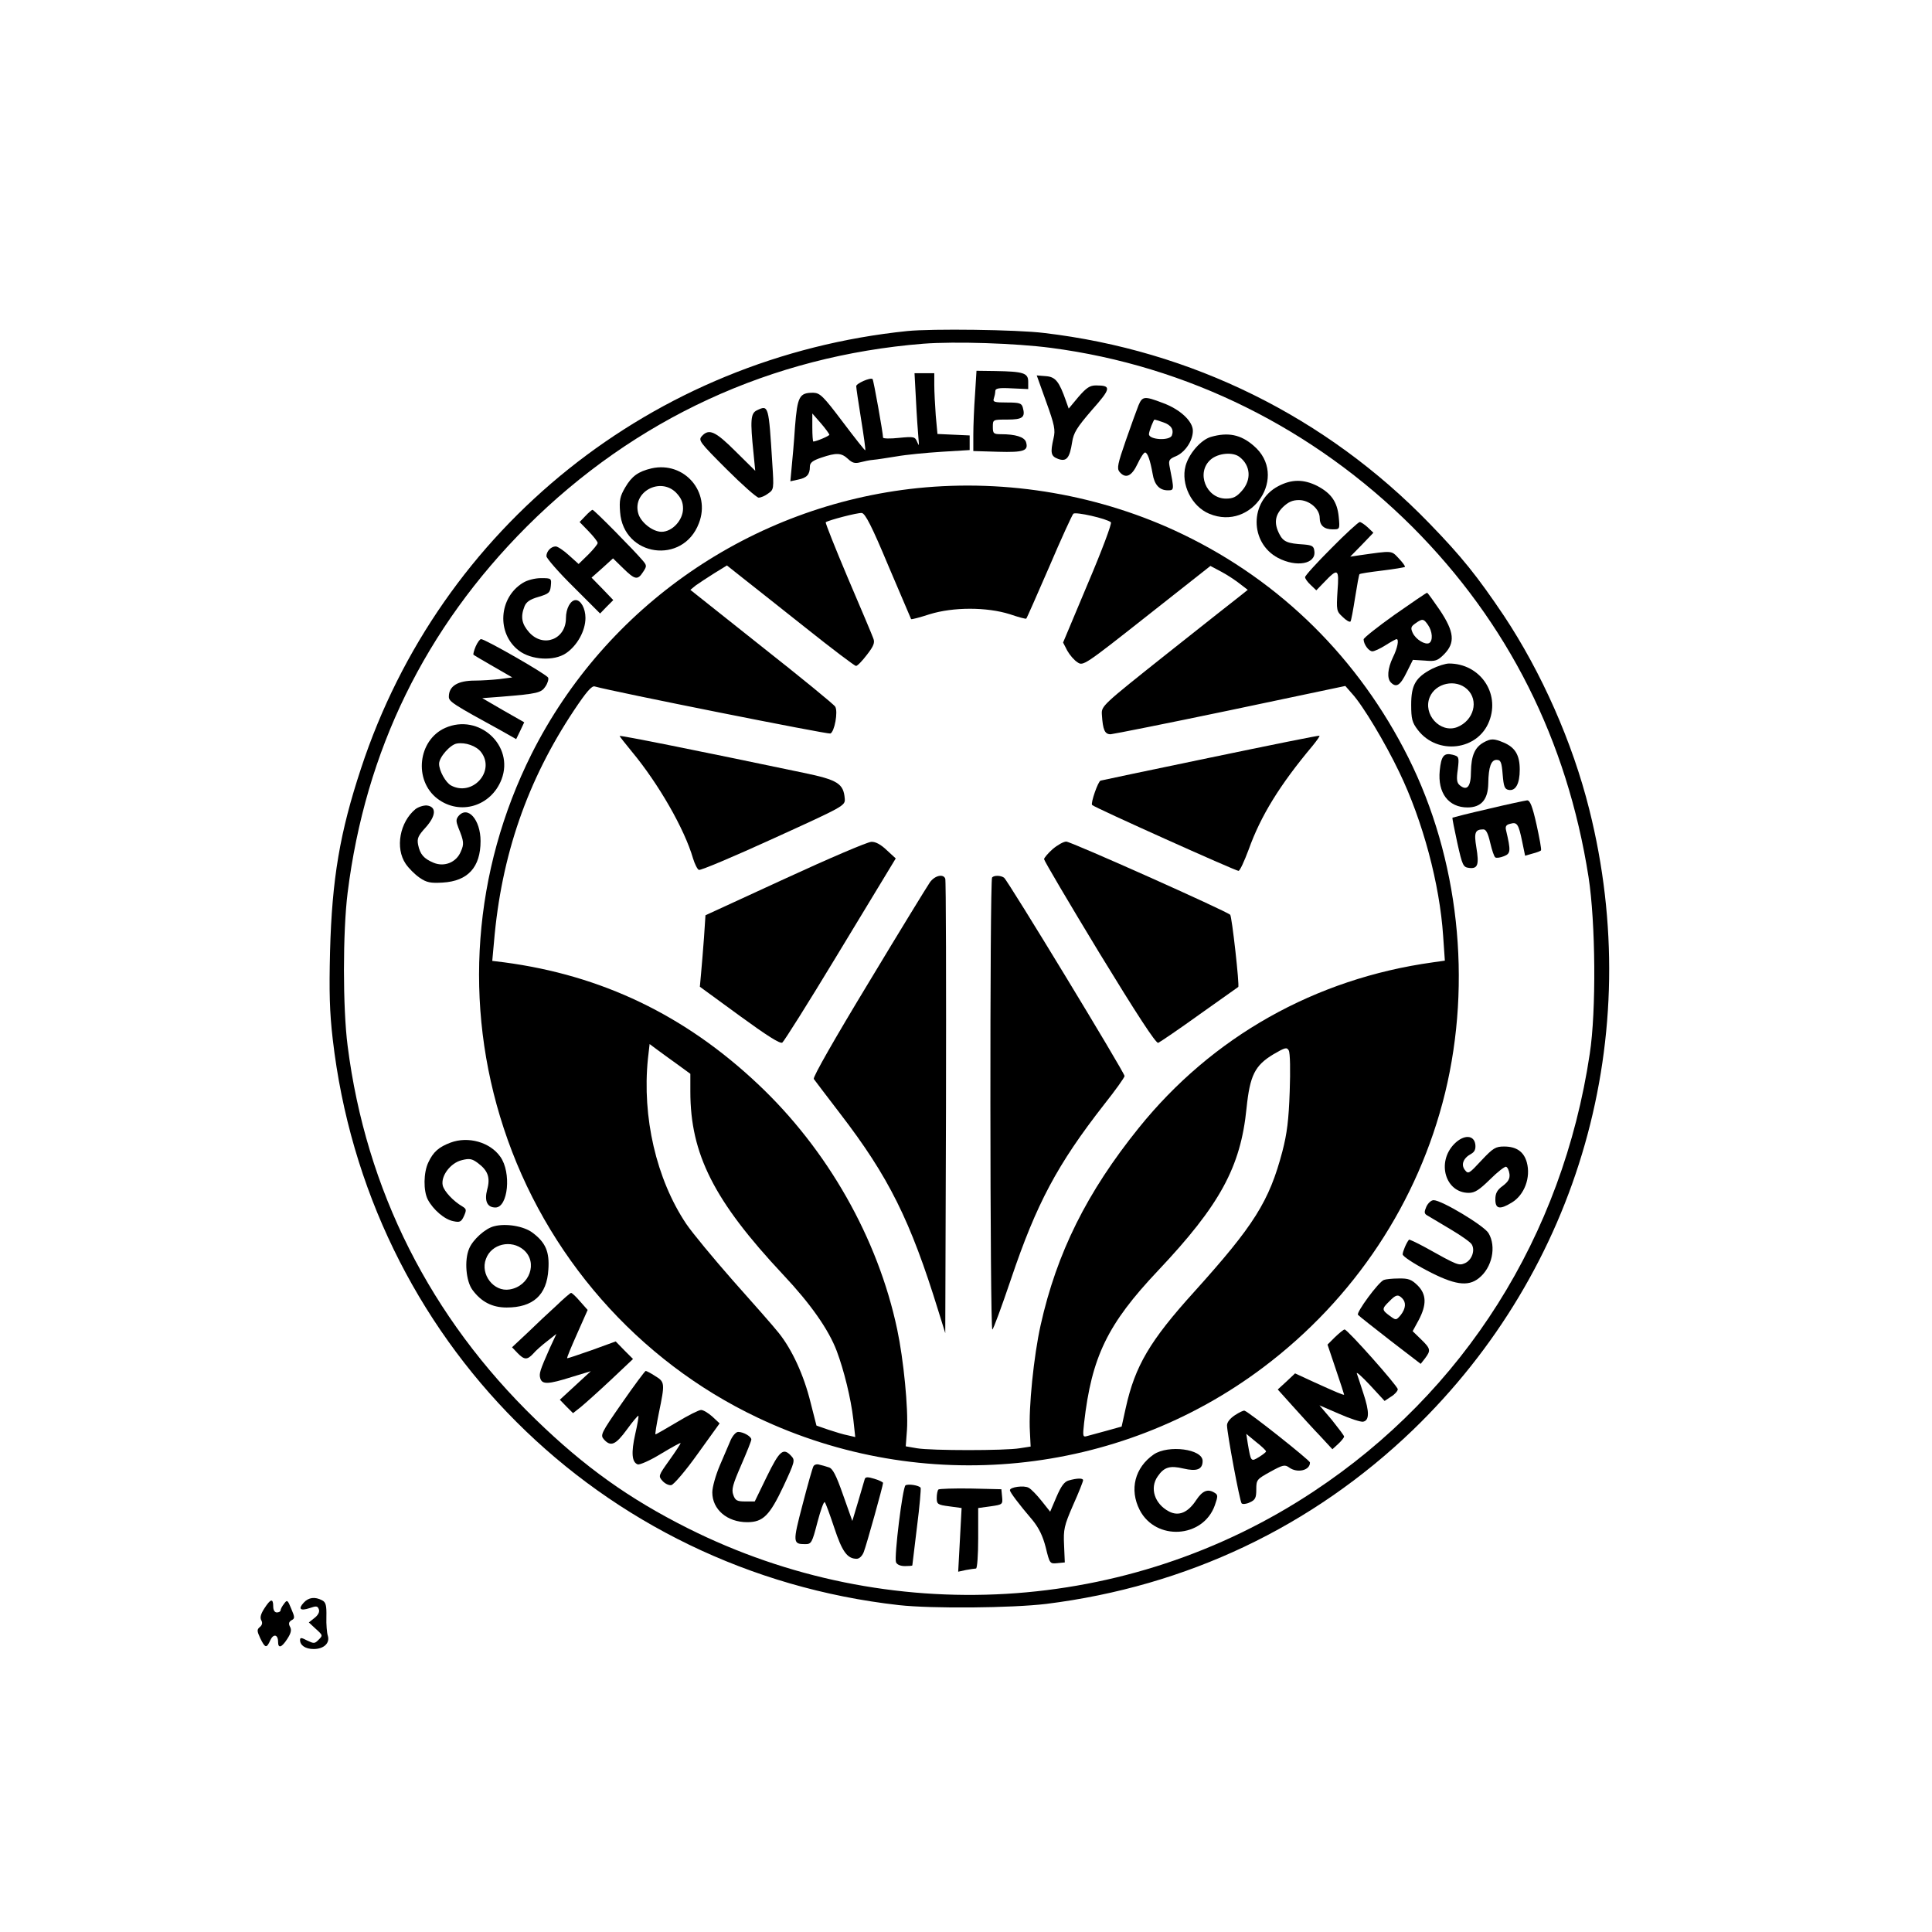 <?xml version="1.0" encoding="UTF-8" standalone="yes"?>
<svg version="1.0" xmlns="http://www.w3.org/2000/svg" width="100mm" height="100mm" viewBox="0 0 612 792" preserveAspectRatio="xMidYMid meet">
  <g transform="translate(0,792) scale(0.1,-0.1)" fill="#000000" stroke="none">
    <path d="M2820 6563 c-1043 -107 -1915 -804 -2240 -1793 -87 -263 -119 -453
-127 -750 -4 -166 -2 -248 11 -360 142 -1230 1094 -2182 2321 -2320 136 -15
462 -12 604 5 576 72 1090 316 1503 713 683 659 956 1617 723 2544 -69 276
-196 562 -350 794 -109 162 -173 242 -305 378 -423 437 -976 710 -1580 781
-113 14 -460 18 -560 8z m588 -69 c559 -73 1077 -330 1482 -734 392 -393 634
-874 722 -1435 29 -186 32 -550 5 -725 -112 -748 -515 -1386 -1132 -1794 -763
-506 -1743 -563 -2565 -151 -241 121 -423 251 -623 445 -433 419 -697 942
-772 1533 -20 155 -20 466 0 627 73 583 317 1083 734 1501 443 442 1002 700
1626 750 132 10 378 2 523 -17z"/>
    <path d="M3097 6303 c-4 -54 -7 -128 -7 -165 l0 -67 101 -3 c107 -3 126 4 115
40 -7 21 -44 32 -102 32 -31 0 -34 3 -34 30 0 30 0 30 59 30 63 0 75 9 64 49
-5 18 -13 21 -65 21 -51 0 -59 2 -54 16 3 9 6 22 6 30 0 12 13 15 68 12 l67
-3 0 30 c0 36 -19 42 -136 44 l-76 1 -6 -97z"/>
    <path d="M2855 6278 c3 -62 8 -131 10 -153 3 -33 3 -36 -5 -17 -9 22 -13 23
-75 17 -36 -4 -65 -3 -65 1 0 18 -39 237 -43 240 -8 8 -67 -18 -67 -29 0 -7 9
-68 20 -136 11 -68 19 -125 17 -127 -1 -2 -43 51 -92 116 -80 106 -93 119
-121 120 -57 0 -65 -14 -75 -140 -4 -63 -11 -139 -14 -169 l-5 -54 32 7 c35 7
48 20 48 53 0 16 11 25 47 37 62 21 82 20 109 -5 18 -17 29 -20 51 -14 15 4
39 9 53 10 14 1 57 8 95 14 39 7 122 15 185 19 l115 7 0 30 0 30 -66 3 -66 3
-7 76 c-3 42 -6 98 -6 125 l0 48 -41 0 -40 0 6 -112z m-355 -140 c0 -5 -54
-28 -66 -28 -2 0 -4 26 -4 58 l0 57 35 -40 c19 -22 34 -43 35 -47z"/>
    <path d="M3389 6272 c34 -94 38 -115 30 -148 -14 -61 -11 -74 18 -85 35 -13
48 3 58 68 6 39 19 60 81 132 79 89 81 101 17 101 -25 0 -39 -9 -72 -47 l-40
-48 -11 31 c-28 80 -43 99 -82 102 l-38 3 39 -109z"/>
    <path d="M3767 6258 c-7 -18 -31 -83 -52 -144 -33 -95 -37 -114 -26 -128 25
-30 50 -19 74 32 12 26 26 47 31 47 10 0 21 -31 31 -87 7 -45 28 -68 62 -68
27 0 27 0 7 101 -4 22 0 28 27 39 37 16 69 63 69 104 0 39 -52 88 -123 114
-76 29 -84 28 -100 -10z m101 -69 c33 -11 45 -30 36 -54 -9 -23 -94 -18 -94 5
0 12 19 60 23 60 2 0 18 -5 35 -11z"/>
    <path d="M2203 6238 c-26 -12 -28 -41 -14 -176 l7 -72 -81 80 c-83 83 -109 94
-138 62 -15 -17 -9 -25 101 -135 64 -64 124 -117 132 -117 9 0 26 7 39 17 23
16 24 18 17 122 -15 240 -15 242 -63 219z"/>
    <path d="M4064 6129 c-41 -12 -90 -68 -104 -119 -20 -75 25 -166 97 -196 177
-74 327 156 182 279 -53 46 -105 56 -175 36z m117 -82 c46 -35 50 -94 10 -139
-22 -25 -36 -32 -65 -32 -82 0 -124 107 -63 160 31 27 91 32 118 11z"/>
    <path d="M1771 6000 c-55 -13 -81 -32 -108 -78 -21 -36 -25 -52 -21 -101 13
-183 258 -218 323 -46 50 128 -60 255 -194 225z m100 -99 c21 -22 29 -39 29
-66 0 -47 -44 -95 -88 -95 -37 0 -87 40 -96 77 -23 87 90 148 155 84z"/>
    <path d="M4340 5927 c-118 -62 -118 -232 -1 -294 76 -40 157 -25 149 28 -2 20
-9 24 -43 27 -67 4 -84 11 -100 42 -23 44 -19 78 14 111 22 21 39 29 66 29 42
0 85 -36 85 -73 0 -31 18 -47 53 -47 29 0 30 0 25 51 -6 62 -31 97 -88 127
-56 28 -105 28 -160 -1z"/>
    <path d="M2861 5919 c-680 -71 -1277 -483 -1582 -1090 -240 -480 -281 -1027
-114 -1534 171 -521 549 -953 1040 -1186 677 -322 1478 -243 2074 206 373 281
635 676 745 1125 111 457 56 962 -151 1375 -203 405 -522 721 -925 915 -334
161 -717 227 -1087 189z m-119 -319 c50 -118 92 -216 93 -218 2 -2 36 7 76 20
97 30 234 30 329 0 35 -12 65 -20 67 -18 2 1 44 97 94 212 49 115 94 213 99
218 9 9 137 -20 154 -35 5 -4 -37 -116 -94 -250 l-102 -243 17 -33 c10 -18 29
-40 42 -48 23 -16 29 -12 285 190 l260 205 47 -25 c26 -14 60 -37 76 -50 l30
-23 -30 -24 c-16 -12 -151 -119 -300 -237 -268 -213 -270 -215 -268 -250 4
-64 12 -81 36 -81 12 1 234 45 492 99 l470 99 28 -32 c44 -48 135 -200 193
-321 97 -201 166 -460 180 -672 l7 -101 -49 -7 c-483 -67 -905 -305 -1206
-679 -212 -263 -336 -512 -402 -808 -28 -125 -50 -340 -44 -437 l3 -61 -45 -7
c-59 -10 -362 -10 -421 0 l-46 8 5 67 c6 87 -14 290 -40 412 -79 374 -286 738
-571 1006 -300 283 -641 446 -1040 499 l-49 6 7 77 c30 356 137 663 328 950
50 75 73 102 85 98 78 -22 956 -197 966 -193 17 7 32 89 20 110 -5 9 -141 120
-302 247 l-292 232 22 18 c13 9 47 32 76 50 l52 32 63 -50 c34 -27 151 -119
259 -205 109 -87 202 -157 207 -157 6 0 26 21 45 46 28 36 33 50 26 67 -4 12
-51 123 -104 247 -52 123 -93 226 -91 229 9 8 131 40 148 38 14 -2 41 -54 109
-217z m-864 -2044 l52 -38 0 -73 c0 -256 97 -448 380 -750 114 -121 187 -226
220 -313 30 -80 58 -194 68 -280 l8 -73 -30 7 c-17 3 -53 14 -80 23 l-49 17
-24 94 c-28 114 -76 217 -130 285 -22 28 -107 124 -188 215 -80 91 -167 196
-192 233 -123 184 -181 438 -157 676 l7 61 31 -23 c17 -13 55 -40 84 -61z
m2509 -110 c-4 -117 -11 -173 -30 -246 -54 -205 -116 -303 -361 -575 -183
-202 -243 -305 -281 -476 l-17 -77 -61 -17 c-34 -9 -70 -19 -81 -22 -17 -5
-18 -1 -12 53 31 272 96 406 303 625 254 269 339 425 363 666 14 135 34 175
110 221 48 28 55 30 63 16 6 -10 7 -83 4 -168z"/>
    <path d="M1640 4903 c0 -2 23 -31 50 -64 109 -131 216 -317 251 -438 7 -23 18
-45 24 -47 7 -3 144 55 306 129 290 132 294 134 292 163 -5 62 -29 77 -169
106 -444 93 -754 155 -754 151z"/>
    <path d="M4060 4814 c-245 -51 -446 -93 -448 -94 -10 -1 -42 -93 -35 -100 11
-11 588 -270 600 -270 6 0 24 40 42 88 49 137 127 264 262 425 17 21 30 39 28
41 -2 2 -204 -39 -449 -90z"/>
    <path d="M2318 4318 l-326 -150 -6 -91 c-4 -51 -9 -117 -12 -147 l-5 -55 163
-119 c111 -81 166 -116 175 -110 7 5 106 162 219 349 113 187 215 355 226 373
l20 33 -37 34 c-24 23 -46 35 -63 34 -15 0 -174 -68 -354 -151z"/>
    <path d="M3415 4439 c-19 -17 -35 -36 -35 -41 0 -6 102 -179 227 -385 152
-249 232 -372 241 -368 7 3 84 55 170 117 86 61 158 112 158 112 6 4 -26 290
-33 296 -17 16 -653 300 -672 300 -11 0 -36 -14 -56 -31z"/>
    <path d="M2912 4303 c-11 -16 -124 -200 -251 -411 -140 -231 -229 -387 -225
-395 4 -6 53 -70 108 -142 199 -259 288 -437 403 -810 l28 -90 3 925 c1 509 0
931 -3 938 -8 21 -43 13 -63 -15z"/>
    <path d="M3167 4323 c-10 -9 -9 -1853 1 -1853 4 0 38 93 77 208 104 308 189
468 381 714 46 58 84 111 84 117 0 14 -480 804 -494 813 -14 10 -41 10 -49 1z"/>
    <path d="M1500 5805 l-24 -25 37 -38 c20 -21 37 -42 37 -48 0 -5 -18 -27 -39
-48 l-39 -38 -40 36 c-22 20 -46 36 -54 36 -19 0 -38 -20 -38 -40 0 -8 49 -65
110 -125 l110 -110 27 28 27 27 -44 46 -45 46 44 39 44 40 42 -41 c48 -47 59
-49 81 -15 16 24 16 27 -2 48 -32 38 -198 207 -205 207 -3 0 -16 -11 -29 -25z"/>
    <path d="M4557 5672 c-59 -59 -107 -112 -107 -118 0 -6 10 -20 23 -32 l23 -22
30 31 c59 62 64 59 57 -33 -5 -80 -4 -84 21 -107 14 -14 28 -22 32 -19 3 3 11
47 19 98 8 51 16 94 18 96 2 3 44 9 93 15 49 6 91 13 93 15 3 2 -9 18 -25 35
-31 33 -24 32 -159 13 l-40 -6 48 49 47 49 -23 22 c-13 12 -28 22 -33 22 -5 0
-58 -48 -117 -108z"/>
    <path d="M1244 5531 c-100 -61 -109 -208 -17 -278 51 -39 144 -44 193 -11 46
31 80 92 80 145 0 39 -19 73 -40 73 -21 0 -40 -34 -40 -74 0 -87 -93 -123
-151 -58 -30 34 -36 63 -19 106 7 18 22 29 57 39 43 13 48 17 51 45 3 31 3 32
-40 32 -25 0 -56 -8 -74 -19z"/>
    <path d="M4817 5400 c-70 -50 -127 -95 -127 -101 0 -20 21 -49 36 -49 8 0 32
11 54 25 22 14 42 25 45 25 11 0 4 -37 -15 -75 -22 -46 -25 -86 -8 -103 22
-22 38 -12 64 41 l26 52 49 -3 c43 -4 52 -1 79 26 46 47 42 91 -17 180 -27 39
-50 72 -53 72 -3 0 -63 -41 -133 -90z m137 -42 c18 -26 21 -64 5 -74 -16 -9
-55 14 -68 42 -9 20 -7 26 12 39 28 20 33 19 51 -7z"/>
    <path d="M1050 5270 c-7 -17 -11 -32 -9 -34 2 -2 39 -24 81 -48 l78 -45 -53
-7 c-28 -3 -74 -6 -100 -6 -70 0 -107 -22 -107 -66 0 -20 15 -30 216 -140 l60
-34 17 35 16 34 -86 49 -86 50 79 6 c148 12 163 16 180 42 9 13 14 30 11 36
-5 13 -258 158 -275 158 -5 0 -15 -14 -22 -30z"/>
    <path d="M4970 5178 c-67 -35 -85 -66 -85 -147 0 -58 4 -73 27 -103 80 -105
247 -85 293 36 45 116 -39 236 -165 236 -14 0 -46 -10 -70 -22z m144 -83 c50
-46 28 -129 -41 -156 -69 -26 -141 53 -112 123 24 58 106 76 153 33z"/>
    <path d="M925 4936 c-112 -50 -130 -215 -32 -290 92 -70 220 -32 263 79 53
139 -93 272 -231 211z m147 -99 c60 -78 -35 -184 -123 -137 -22 12 -49 60 -49
89 0 27 46 79 73 83 35 6 80 -10 99 -35z"/>
    <path d="M5181 4876 c-35 -20 -50 -54 -51 -119 0 -62 -16 -81 -46 -56 -12 10
-14 24 -8 65 6 51 5 53 -21 60 -36 9 -47 -5 -53 -65 -9 -92 36 -151 114 -151
56 0 84 32 85 99 1 68 12 96 34 96 17 0 21 -9 25 -60 4 -49 8 -60 24 -63 29
-6 46 25 46 83 0 60 -19 91 -66 111 -41 17 -52 17 -83 0z"/>
    <path d="M5201 4604 c-79 -18 -145 -35 -147 -36 -1 -2 8 -48 20 -103 21 -94
24 -100 49 -103 35 -4 41 13 29 85 -10 60 -5 73 29 73 11 0 19 -16 28 -55 7
-30 16 -57 21 -60 5 -3 20 -1 35 5 28 11 29 21 9 106 -4 16 0 23 17 27 28 8
34 0 49 -73 l12 -58 31 9 c16 4 32 10 34 13 3 2 -6 50 -18 105 -17 76 -27 101
-39 100 -8 -1 -80 -16 -159 -35z"/>
    <path d="M803 4603 c-64 -53 -84 -159 -40 -224 12 -18 38 -44 57 -57 29 -20
45 -23 95 -20 103 6 155 63 155 170 0 88 -53 148 -91 102 -10 -13 -10 -21 0
-47 23 -56 24 -67 10 -98 -18 -44 -67 -64 -111 -46 -41 17 -56 35 -64 74 -5
26 0 37 31 71 43 48 45 85 5 90 -14 1 -35 -6 -47 -15z"/>
    <path d="M5062 3231 c-74 -75 -37 -201 59 -201 25 0 43 12 87 55 31 31 61 54
66 52 6 -2 12 -15 14 -30 2 -19 -5 -31 -27 -48 -24 -17 -31 -31 -31 -56 0 -39
18 -43 67 -13 52 31 79 103 62 165 -12 44 -43 65 -93 65 -35 0 -45 -6 -93 -57
-51 -55 -54 -57 -68 -39 -17 22 -6 49 26 66 14 8 19 19 17 38 -5 40 -47 42
-86 3z"/>
    <path d="M947 3236 c-48 -18 -71 -38 -91 -81 -20 -41 -21 -117 -2 -153 22 -41
68 -81 104 -88 27 -6 33 -3 44 21 11 25 10 29 -6 39 -38 22 -75 62 -81 86 -9
39 32 93 78 104 31 8 42 6 65 -11 42 -31 53 -60 39 -110 -12 -46 0 -73 34 -73
52 0 66 144 20 208 -42 60 -132 85 -204 58z"/>
    <path d="M4947 2973 c-9 -21 -9 -28 3 -35 8 -5 51 -30 94 -56 44 -26 84 -54
89 -63 15 -24 1 -64 -27 -77 -26 -11 -28 -11 -164 65 -35 19 -65 33 -66 31
-10 -11 -26 -49 -26 -60 0 -8 44 -37 99 -66 112 -59 168 -68 213 -32 55 43 73
130 40 185 -19 31 -192 135 -225 135 -10 0 -23 -12 -30 -27z"/>
    <path d="M1125 2893 c-36 -9 -87 -55 -102 -92 -20 -47 -13 -133 14 -169 36
-49 81 -72 140 -72 108 0 165 51 171 156 5 72 -11 110 -64 150 -36 28 -111 40
-159 27z m122 -97 c59 -51 24 -149 -58 -162 -65 -11 -121 62 -97 125 22 62
104 81 155 37z"/>
    <path d="M4773 2673 c-22 -8 -115 -135 -106 -143 4 -5 64 -52 132 -105 l125
-96 18 23 c24 32 23 39 -16 77 l-35 34 25 46 c33 63 32 105 -5 142 -25 24 -37
29 -78 28 -26 0 -53 -3 -60 -6z m75 -75 c17 -17 15 -42 -6 -69 -19 -22 -19
-22 -45 -3 -33 24 -33 29 -2 59 27 28 36 30 53 13z"/>
    <path d="M1380 2567 c-31 -28 -84 -78 -118 -111 l-63 -59 22 -23 c28 -29 40
-30 65 -3 10 12 36 35 57 51 l38 30 -27 -58 c-41 -93 -45 -105 -39 -125 8 -25
33 -24 128 6 l79 24 -64 -59 -63 -58 27 -28 27 -27 33 26 c18 15 74 65 123
111 l90 85 -36 36 -35 36 -99 -36 c-54 -19 -99 -34 -100 -33 -2 2 17 47 41
101 l43 97 -31 35 c-16 19 -33 35 -37 35 -3 0 -31 -24 -61 -53z"/>
    <path d="M4573 2439 l-31 -31 34 -101 c19 -56 34 -102 34 -104 0 -4 -35 11
-123 51 l-78 36 -35 -33 -36 -33 62 -69 c35 -39 85 -94 113 -123 l49 -53 24
22 c13 12 24 26 24 30 0 4 -23 34 -50 68 l-51 60 81 -35 c45 -20 89 -34 98
-32 26 5 26 41 1 116 -12 37 -24 74 -27 82 -2 8 22 -14 55 -49 l59 -64 27 18
c15 9 27 23 27 30 0 13 -206 245 -218 245 -4 0 -21 -14 -39 -31z"/>
    <path d="M1650 2169 c-87 -125 -90 -132 -74 -150 28 -31 48 -22 94 41 24 33
45 58 47 56 2 -2 -4 -36 -13 -75 -17 -76 -14 -115 10 -124 8 -3 51 16 95 43
45 27 81 47 81 44 0 -3 -21 -35 -46 -70 -45 -63 -46 -65 -28 -85 10 -11 26
-19 36 -17 10 2 59 59 108 128 l90 125 -30 28 c-17 15 -37 27 -46 27 -9 0 -53
-22 -99 -50 -46 -27 -85 -50 -88 -50 -2 0 4 39 14 88 25 121 25 127 -15 151
-18 12 -36 21 -39 21 -3 0 -47 -59 -97 -131z"/>
    <path d="M4163 2119 c-20 -13 -33 -29 -33 -42 0 -31 52 -311 60 -320 4 -4 19
-3 33 4 23 10 27 19 27 53 0 40 2 42 58 73 51 28 59 30 77 17 33 -24 86 -12
85 21 -1 9 -249 206 -268 212 -4 2 -22 -7 -39 -18z m127 -149 c0 -3 -13 -13
-29 -23 -33 -20 -33 -20 -46 56 l-6 39 40 -33 c23 -18 41 -35 41 -39z"/>
    <path d="M2096 2018 c-8 -18 -28 -65 -45 -105 -17 -40 -31 -89 -31 -111 0 -70
61 -122 143 -122 65 0 92 27 149 148 46 99 48 106 32 123 -33 36 -48 23 -100
-83 l-50 -103 -39 0 c-34 0 -41 4 -49 27 -8 22 -2 43 32 121 23 53 42 100 42
106 0 12 -32 31 -54 31 -9 0 -22 -15 -30 -32z"/>
    <path d="M3830 1958 c-78 -54 -101 -144 -58 -228 66 -128 260 -116 308 19 13
37 13 43 0 51 -28 18 -50 10 -76 -29 -34 -52 -72 -68 -112 -47 -59 31 -80 96
-46 144 26 38 50 45 105 32 55 -13 79 -4 79 31 0 49 -140 67 -200 27z"/>
    <path d="M2435 1910 c-4 -6 -24 -77 -45 -158 -41 -156 -40 -162 11 -162 25 0
28 5 50 90 13 49 26 86 30 82 4 -4 21 -51 39 -105 32 -97 53 -127 92 -127 11
0 23 12 29 28 11 28 79 272 79 283 0 3 -16 11 -36 17 -26 8 -36 8 -39 -1 -2
-7 -14 -48 -27 -92 l-24 -80 -38 107 c-29 83 -43 109 -59 113 -12 4 -29 9 -39
11 -9 3 -19 0 -23 -6z"/>
    <path d="M3481 1851 c-18 -5 -31 -23 -50 -67 l-26 -61 -35 44 c-19 24 -43 49
-53 54 -19 11 -77 3 -77 -10 0 -8 35 -55 93 -123 26 -32 42 -65 54 -112 16
-66 17 -67 47 -64 l31 3 -3 71 c-3 64 0 79 37 164 23 51 41 97 41 102 0 9 -24
9 -59 -1z"/>
    <path d="M2812 1831 c-12 -8 -47 -293 -39 -315 4 -10 18 -16 37 -16 16 0 30 1
30 3 0 1 9 72 19 157 11 85 17 158 15 161 -6 10 -51 17 -62 10z"/>
    <path d="M2947 1814 c-4 -4 -7 -20 -7 -35 0 -25 4 -28 51 -34 l51 -7 -7 -131
-7 -130 32 7 c18 3 36 6 41 6 5 0 9 56 9 124 l0 124 51 7 c49 7 50 8 47 39
l-3 31 -126 3 c-69 1 -128 -1 -132 -4z"/>
    <path d="M345 1350 c-24 -26 -14 -35 25 -22 26 9 32 9 37 -5 4 -10 -2 -23 -17
-35 l-24 -19 27 -25 c32 -29 31 -28 11 -48 -14 -14 -18 -14 -45 -1 -23 12 -29
13 -29 2 0 -22 22 -37 56 -37 41 0 67 24 58 54 -4 11 -7 47 -6 78 1 47 -2 60
-18 68 -29 15 -55 12 -75 -10z"/>
    <path d="M184 1327 c-15 -23 -19 -38 -13 -49 6 -10 4 -20 -6 -28 -12 -10 -12
-16 2 -46 20 -41 26 -42 41 -8 13 28 32 24 32 -7 0 -28 15 -23 38 13 15 23 18
37 11 49 -7 13 -5 20 6 27 14 7 14 12 -1 47 -15 37 -17 38 -30 20 -8 -10 -14
-22 -14 -27 0 -4 -7 -8 -15 -8 -9 0 -15 9 -15 25 0 34 -11 31 -36 -8z"/>
  </g>
</svg>